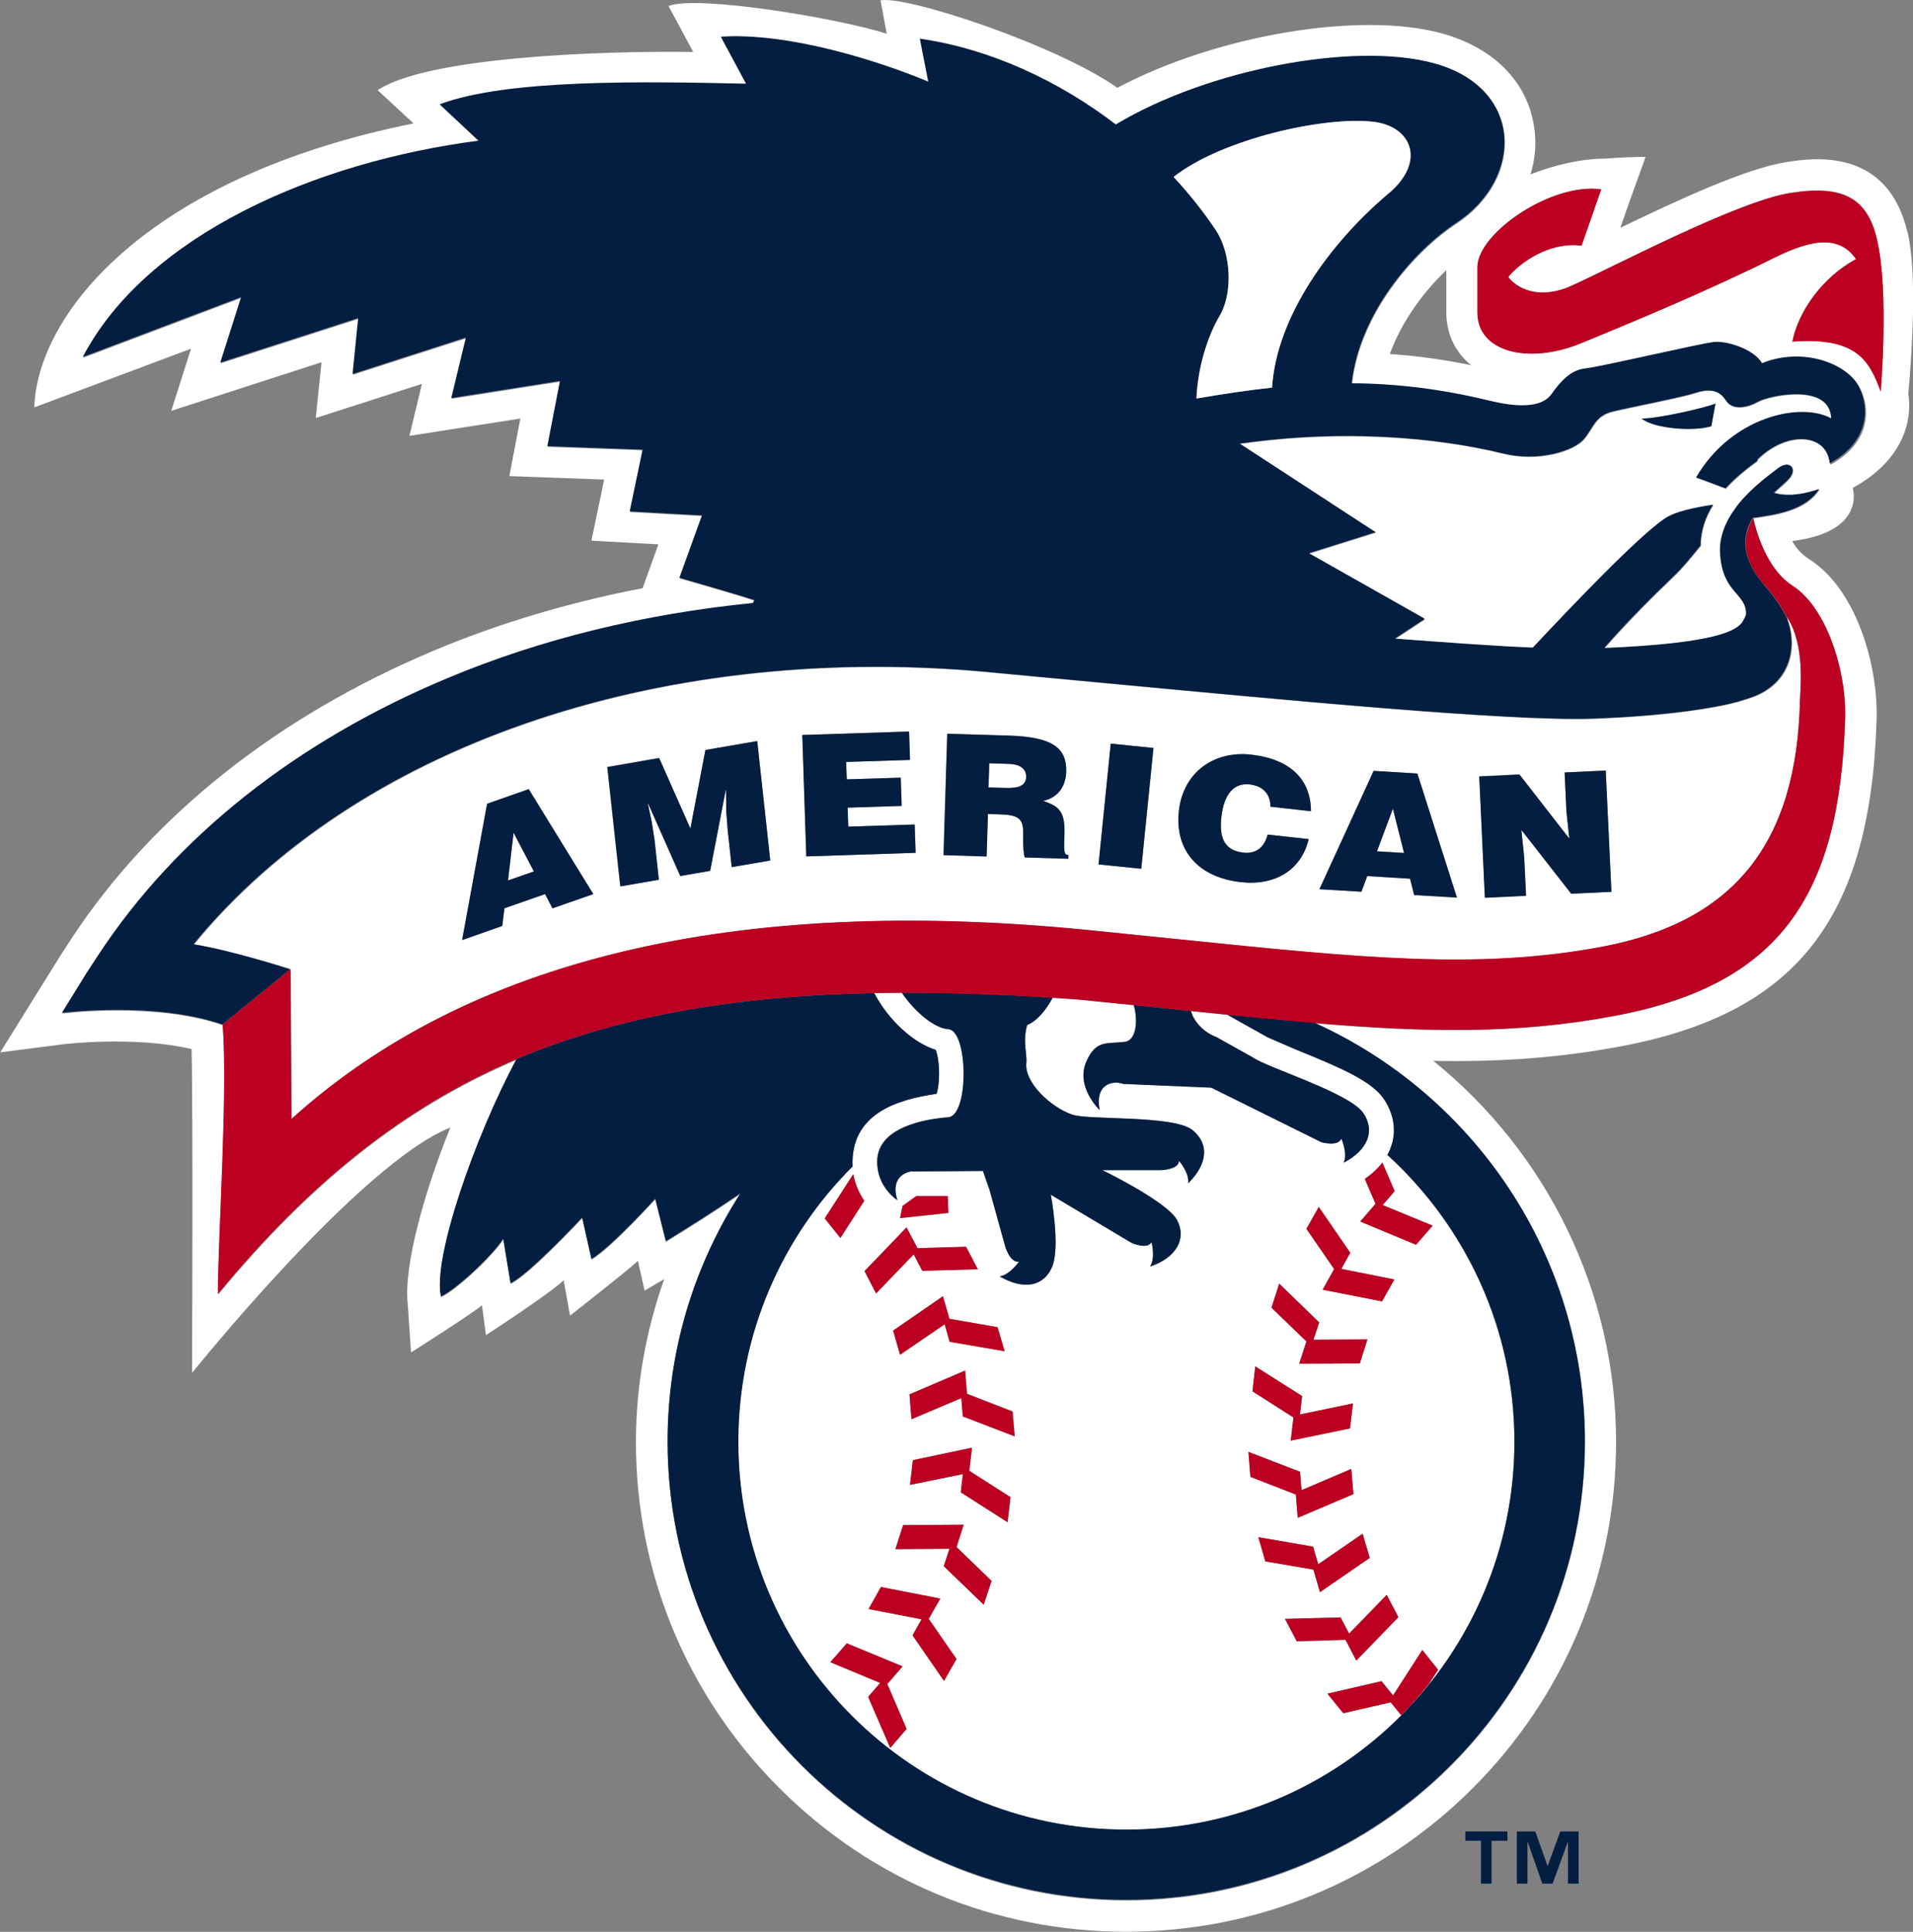 <?xml version="1.0" encoding="UTF-8"?>
<svg id="Layer_2" data-name="Layer 2" xmlns="http://www.w3.org/2000/svg" viewBox="0 0 144 145.43">
  <rect x="0" y="0" width="144" height="145.43" fill="#808080" stroke="none"/>
  <defs>
    <style>
      .cls-1 {
        fill: #041e42;
      }

      .cls-2 {
        fill: #fff;
      }

      .cls-3 {
        fill: #bc0022;
      }
    </style>
  </defs>
  <g id="Club_Art" data-name="Club Art">
    <g>
      <path class="cls-2" d="M21.93,84.25c13.32-12.06,33.39-16.84,59.78-14.25l7.17.73c13.48,1.38,22.37,2.3,31.7.55,9.93-1.87,14.67-7.76,14.91-18.54.02-.82.42-4.18-.98-6.28.02.03.02.07.04.11.76,1.98.38,4.62-2.27,5.79-.1.04-.21.09-.32.13-.32.11-.65.22-1,.32-.03,0-.06.02-.09.03-.22.06-.46.11-.68.17-2.5.57-6.03.92-9.13,1.06-.39.02-.76.03-1.15.05-6.34.21-23.29-1.42-36.92-2.7,0,0-9.17-.86-9.15-.86-24.55-2.13-47.13,5.78-59.21,20.52v.03c3.06.51,7.26,1.88,7.26,1.88l.07,11.25v.03ZM114.38,58.31l3.75,4.82-.22-2.07-.14-2.91,3.1-.15.43,9.13-3.03.14-3.75-4.81.22,2.07.14,2.89-3.1.14-.43-9.13,3.03-.14ZM103.4,58.03l3.29.2,2.98,9.34-3.22-.19-.31-1.23-3.22-.2-.44,1.18-3.16-.19,4.08-8.91ZM88.74,61.03c.33-2.94,2.68-4.53,5.42-4.23,3,.33,4.52,1.89,4.52,4.26l-3.05-.34c0-.96-.57-1.57-1.58-1.68-1.13-.12-1.91.7-2.11,2.45-.14,1.27.03,2.51,1.66,2.69,1.04.11,1.6-.5,1.82-1.36l3.09.34c-.55,2.31-2.52,3.53-5.1,3.24-3.24-.36-5-2.42-4.67-5.37ZM83.61,55.98l3.22.33-.92,9.09-3.22-.33.92-9.09ZM71.3,55.23l4.66.14c3.29.1,4.35.96,4.29,2.73-.03,1.05-.57,1.93-1.73,2.18,1.03.39,1.65.63,1.6,2.47-.04,1.2-.09,1.6.3,1.61v.28s-3.28-.1-3.28-.1c-.08-.2-.14-.79-.12-1.6.03-1.19-.17-1.59-1.68-1.64l-.99-.03-.1,3.18-3.24-.1.28-9.14ZM68.43,55.07l.07,2.13-4.81.16.05,1.31,4.07-.13.07,2.13-4.07.13.05,1.43,5-.16.07,2.13-8.23.27-.3-9.14,8.04-.26ZM49.62,57.07l2.35,5.3,1.13-5.91,3.9-.68.98,8.99-2.9.5-.3-2.75-.11-1.41-.02-1.65h-.03s-1.17,6.08-1.17,6.08l-2.25.39-2.42-5.45h-.03s.28,1.3.28,1.3l.22,1.39.33,3.05-2.9.5-.98-8.99,3.9-.68ZM36.67,60.5l3.13-1.1,4.86,7.9-3.07,1.07-.56-1.07-3.07,1.07-.16,1.32-3.02,1.06,1.88-10.26Z"/>
      <path class="cls-2" d="M65.8,74.76c1.08,2.06,2.94,3.75,4.62,4.27.16.38.26,1.08.26,1.82,0,.59-.07,1.11-.18,1.49-2.96.44-6.5,1.49-6.33,5.47h0c-5.31,5.3-8.6,12.62-8.6,20.73,0,16.11,13.07,29.2,29.21,29.2s29.21-13.08,29.21-29.2c0-8.56-3.7-16.24-9.56-21.59,0,0,0,0,0,0,.09-.17.17-.33.23-.49,0-.01,0-.02,0-.02.06-.16.11-.31.15-.45.07-.3.11-.6.11-.9,0-.81-.26-1.63-.77-2.37-.93-1.34-3.19-2.31-6.53-3.67l-2.2-.95-.16-.09-2.91-1.63s-.02,0-.03,0c.84.09,1.66.17,2.46.24-.82-.08-1.65-.16-2.51-.25-.86-.09-1.74-.18-2.63-.27,0,0,0,0,0,0,.22.78.92,1.59,1.91,1.96l2.79,1.56c1.05.74,7.21,2.64,8.26,4.14.92,1.35.38,2.79-1.46,3.76.32-.73-.18-1.82-.18-1.82-.23.64-1.5.28-1.5.28l-8.29-4.11-6.61-.28c-.78-.27-2.17-.04-1.79,1.97,0,0-1.86-1.78-.99-3.68.73-1.64,1.52-1.28,2.87-1.46.97-.14.96-1.84.67-2.77h0s-4.15-.42-4.15-.42c-.65-.05-1.29-.09-1.93-.13-3.02-.19-5.9-.31-8.65-.36,2.75.04,5.63.16,8.65.36h0c-.5.93-1.16,1.74-1.92,2.06-.35,1.18,0,2.21-.06,2.81-.2,1.53,1.9,3.41,3.45,3.93,1.22.44,7.63.03,9.05,1.16,1.27,1.03,1.15,2.55-.32,4.01.1-.79-.69-1.69-.69-1.69-.03.67-1.36.7-1.36.7h-4.41s4.9,2.37,5.63,3.77c.73,1.4-.06,2.82-2.04,3.49.43-.67.11-1.84.11-1.84-.33.6-1.53.04-1.53.04l-6.05-3.61s.73,3.87.11,5.4c-.61,1.51-2.16,1.81-3.96.75.78-.12,1.46-1.12,1.46-1.12-.68.14-1.04-1.13-1.04-1.13l-1.18-4.25-.5-1.44-5.43.04s-1.63.21-1.01,2.16c0,0-1.55-.97-1.52-2.91,0-2.91,4.55-3.26,5.35-3.33,1.58-.13,1.5-6.55,0-6.63-.94-.05-2.44-1.2-3.48-2.74,0,0,0,0,0,0-.7,0-1.4.01-2.09.02-6.1.12-11.54.68-16.49,1.73,4.95-1.05,10.39-1.61,16.48-1.73,0,0,0,0,0,0ZM94.72,115.72l4.12.71.39,1.32,3.34-2.3.53,1.82-3.75,2.58-.49-1.69-3.62-.62-.52-1.82ZM96.73,121.87l4.19-.11.64,1.22,2.83-2.92.88,1.68-3.17,3.27-.81-1.56-3.67.11-.89-1.68ZM107.59,126.73c-.67.83-1.36,1.64-2.11,2.39l-.79-.97-3.57.82-1.19-1.47,4.07-.94.87,1.07,2.2-3.42,1.19,1.49-.67,1.03ZM102.73,88.74c.58-.39,1.01-.81,1.33-1.23l.92,2.15-.9,1.05,3.76,1.55-1.24,1.43-4.2-1.75,1.15-1.33-.81-1.88ZM99.27,90.86l2.37,3.44-.67,1.22,3.99.79-.93,1.65-4.47-.87.86-1.56-2.08-3.03.93-1.65ZM96.29,96.63l3.01,2.92-.43,1.3,4.06-.02-.57,1.81-4.56.02.54-1.67-2.63-2.54.58-1.81ZM94.49,102.86l3.53,2.24-.16,1.38,3.99-.83-.22,1.88-4.46.92.2-1.75-3.09-1.97.21-1.88ZM97.86,110.8l.11,1.38,3.75-1.6.16,1.89-4.19,1.79-.14-1.76-3.42-1.33-.15-1.88,3.89,1.5ZM64.23,88.39c.14.76.45,1.44.83,2.01l-1.8,2.8-1.18-1.47,2.15-3.33ZM67.01,131.58l-1.66-3.84.91-1.05-3.75-1.56,1.24-1.42,4.2,1.74-1.15,1.33,1.45,3.38-1.23,1.43ZM71.06,126.54l-2.37-3.43.68-1.21-3.99-.78.93-1.66,4.47.88-.87,1.53,2.09,3.02-.94,1.64ZM74.05,120.8l-3.01-2.9.43-1.31-4.07.02.59-1.8,4.55-.03-.53,1.68,2.63,2.55-.59,1.79ZM75.84,114.59l-3.52-2.25.16-1.37-3.98.81.22-1.86,4.45-.93-.2,1.74,3.1,1.98-.22,1.89ZM76.38,108.13l-3.9-1.51-.11-1.38-3.75,1.59-.15-1.87,4.19-1.79.14,1.75,3.43,1.33.16,1.88ZM75.09,99.91l.53,1.81-4.13-.71-.38-1.32-3.36,2.29-.52-1.82,3.75-2.58.49,1.7,3.62.63ZM67.94,90.79c.42-.3.82-.59,1.03-.74.35,0,1.35,0,2.37,0l.05,1.27-3.64.39.19-.91ZM68.24,92.4l.82,1.56,3.66-.11.88,1.7-4.18.11-.65-1.23-2.83,2.94-.87-1.68,3.16-3.29Z"/>
      <polygon class="cls-2" points="38.66 62.69 38.24 66.28 40.19 65.6 38.66 62.69"/>
      <path class="cls-2" d="M143.58,17.47c-1.52-6.46-7.22-5.56-9.1-5.27-3.07.48-8.25,2.89-12.51,4.95l.75-2.15,1.15-3.18s-.66-.05-3.01.12c-1.8,0-3.84.47-5.65,1.19.36-1.18.46-2.41.26-3.64-.52-3.34-3.02-5.87-6.84-6.95-6.22-1.75-17.08.12-24.52,4.07C79.55,3.39,68.23-.36,66.28.03l.47,2.51c-3.44-1.12-14.19-2.94-16.43-2.09l1.83,3.4.03.06c-7.33-.1-20.13.43-23.75,2.88l2.7,2.5C11.07,13.33,2.81,23.63,2.58,30.67l11.8-4.42-1.49,4.68,11.31-3.66-.43,4.2,7.99-2.57-.94,3.91,8.35-1.3-.83,4.33,7.14.26-.96,4.6,5.04.28-1.19,3.3c-5.51,1.06-10.75,2.62-15.67,4.68-11.8,4.95-21.26,12.46-27.33,21.71l-.87,1.34-.02.02v.02s-1.89,3.03-1.89,3.03l-2.57,4.14,4.84-.62c.06,0,5.23-.63,9.56.37.11,3.36.04,24.38.04,24.38,0,0,12.66-15.79,19.44-18.47-1.96,4.84-3.52,10.41-3.21,13.26l.25,3.67s4.52-2.86,5.34-3.55l.3,2.25s4.7-3.05,5.85-4.13l.48,2.66s4.26-3.33,5.11-4.12l.5,2.24,1.48-.87c-1.39,3.92-2.13,8.06-2.13,12.26,0,9.85,3.84,19.11,10.81,26.07,6.97,6.97,16.24,10.8,26.08,10.8s19.12-3.83,26.09-10.8c6.96-6.96,10.8-16.22,10.8-26.07,0-11.28-5.2-21.78-13.76-28.69,4.78.09,9.33-.19,14.1-1.09,13.22-2.47,18.82-9.61,19.27-24.59.13-4.2-1.58-9.84-5.01-12.04-.54-.35-.99-.76-1.34-1.41,5.63-.7,4.55-4,4.55-4,3.03-1.64,4.6-4.23,4.19-7.09.29-3.3.67-9.1-.06-12.18ZM137.77,34.91c-.24-2.31-3.25-2.44-5.42-.32-.03.05-.04.11-.07.16-.67.49-1.56,1.17-2.36,2.05-.75-.28-1.52-.59-2.21-.82,2.64-4.55,7.84-5.72,10.17-4.45-.1-2.75-4.76-1.69-5.5-1.27-.74.42-1.92.74-2.45-.11-.54-.85-1.37-.85-2.34-.53-.94.31-4.76,1.05-6.14,1.38-1.38.31-1.48,1.27-2.22,2.11-.74.85-3.37,1.72-6.04,1.06-5.29-1.29-11.98-1.73-18.75-.89-.38.05-.75.1-1.1.14l10.09,6.58c.07.03.11.05.11.05h-.02s.06.05.06.05l-5.02,1.58,8.68,4.91-.03.02.05.03-2.23,1.47c.9.07,1.78.14,2.65.2.24.02.47.03.71.05.62.05,1.24.09,1.83.13.26.01.51.03.76.05.6.03,1.17.07,1.73.11.2,0,.4.02.6.04.74.04,1.45.07,2.11.1,3.14-3.33,7.99-8.41,9.95-9.73.79-.52,2.15-.8,3.61-1.03-.56.88-.94,1.92-.94,3.07-.6.72-1.24,1.57-2.14,2.42-1.5,1.43-3.36,3.29-5.12,5.3,8.57-.35,9.95-1.35,10.39-1.92,0,0,.3-.45.3-.65.01-1.61-1.83-1.55-1.96-4.67-.04-.76.16-1.48.47-2.14h0s0,0,0,0c.15-.31.32-.61.51-.89,0,0,0-.01.02-.02.28-.42.6-.8.93-1.15h0s0,0,0,0c.98-1.03,2.04-1.76,2.42-2.07.8-.65,1.51-.08.88.71-.28.34-.77.71-1.19,1.12.61.19,1.69.3,3.42-.28-1.03,1.6-3.21,1.92-4.99,2.17.01,0,.66,3.61,2.98,5.1,2.47,1.58,4.05,6.29,3.93,10-.41,13.32-4.9,20.02-17.36,22.36-7.28,1.37-14.12,1.25-22.61.54,12.01,5.4,20.39,17.48,20.39,31.53,0,19.05-15.47,34.51-34.53,34.51s-34.52-15.46-34.52-34.51c0-6.88,2.01-13.28,5.48-18.67-2.02,1.36-3.97,2.6-5.61,3.6l-.8-3.2s-3.29,3.64-4.8,4.54l-.7-3.12s-4.02,4.31-5.39,4.94l-.55-3.34c-.94,1.42-3.66,3.89-4.69,4.34-.64-2.89,2.53-11.96,5.68-17.86-8.56,3.64-15.63,9.39-22.46,17.67,0-4.36.75-15.03.36-20.28-5.12-1.78-12.08-.88-12.08-.88l1.87-3.02.87-1.33c5.82-8.87,14.89-16.07,26.26-20.83,7.07-2.97,14.85-4.85,23.01-5.67l.12-.22c-1.27-.43-5.65-1.68-5.65-1.68l1.7-4.7-5.44-.3.97-4.65-7.17-.26.95-4.91-8.18,1.29,1.1-4.56-8.53,2.75.42-4.21-10.38,3.35,1.57-4.93-11.92,4.51c4.82-9.17,17.49-14.69,29.8-16.28l-2.93-2.74c5.08-1.91,15.27-1.71,23.06-1.55l-1.9-3.54c5.09-.33,11.81,1.8,15.61,3.38l-.63-3.23c5.27.75,10.43,3.15,14.75,6.46,6.88-4.14,17.98-6.28,24.02-4.59,6.7,1.88,6.67,8.67,1.58,12.01-3.23,2.13-7.29,6.84-7.85,12.06,3.43.02,6.74.43,10.38,1.31,2.1.51,3.95.55,4.68-.51.71-1.01,1.48-1.81,2.55-1.92,1.06-.1,8.63-1.88,9.69-1.99,1.07-.1,3.1.61,3.61,1.65,3.07-1.27,6.48.01,7.34,1.81.99,2.02.32,4.34-2.22,5.71ZM123.58,31.51c1.28,0,4.69-.79,5.55-1.12l-.31,1.69c-1.19.41-4.28.22-5.24-.57ZM110.74,27.49c-2.09-.43-4.1-.7-6.12-.84.86-2.39,2.49-4.64,4.25-6.31v3.17c0,1.61.66,3,1.87,3.98ZM141.57,29.48c-.87-2.37-1.81-4.12-6.65-3.77.43-2.23,2.24-4.83,4.79-6.21-1.42-2.07-3.86-1.25-6.36,0-4.45,2.22-10.5,4.76-14.41,6.36-3.91,1.58-7.73.63-7.73-2.34v-3.49c.11-2.54,5.62-6.31,9.32-5.78l-1.48,4.24c-2.33-.33-4.58,1.2-5.52,2.36.84,1.06,2.58,1.66,4.78.65,3.5-1.59,12.5-6.36,16.51-6.99,4.03-.64,5.76.49,6.47,3.5.93,3.92.28,11.46.28,11.46Z"/>
      <polygon class="cls-2" points="104.85 60.88 103.65 64.08 105.69 64.21 104.85 60.88"/>
      <path class="cls-2" d="M77.25,58.49c.02-.65-.52-.97-1.27-.99l-1.5-.05-.06,1.82,1.28.04c1,.03,1.54-.18,1.56-.82Z"/>
      <polygon class="cls-1" points="110.3 138.57 111.48 138.57 111.48 141.8 112.28 141.8 112.28 138.57 113.47 138.57 113.47 137.87 110.3 137.87 110.3 138.57"/>
      <polygon class="cls-1" points="116.51 140.44 116.48 140.44 115.57 137.87 114.18 137.87 114.18 141.8 114.98 141.8 114.98 138.68 115 138.68 116.1 141.8 116.87 141.8 118.01 138.68 118.03 138.68 118.03 141.8 118.83 141.8 118.83 137.87 117.45 137.87 116.51 140.44"/>
      <path class="cls-3" d="M134.82,14.52c-4.01.63-13.02,5.4-16.51,6.99-2.2,1-3.94.41-4.78-.65.94-1.16,3.19-2.68,5.52-2.36l1.48-4.24c-3.71-.53-9.21,3.23-9.32,5.78v3.49c0,2.97,3.82,3.92,7.73,2.34,3.91-1.59,9.96-4.14,14.41-6.36,2.5-1.25,4.94-2.07,6.36,0-2.55,1.37-4.36,3.98-4.79,6.21,4.84-.35,5.78,1.4,6.65,3.77,0,0,.64-7.54-.28-11.46-.71-3.01-2.43-4.14-6.47-3.5Z"/>
      <path class="cls-1" d="M96.34,76.76c-.51-.05-1.03-.1-1.55-.15-.8-.08-1.63-.16-2.46-.24,0,0,.02,0,.03,0l2.91,1.63.16.09,2.2.95c3.34,1.35,5.6,2.33,6.53,3.67.5.74.77,1.56.77,2.37,0,.3-.04.61-.11.9-.04.14-.09.3-.15.45,0,0,0,0,0,.02-.06.16-.14.32-.23.49,0,0,0,0,0,0,5.86,5.34,9.56,13.02,9.56,21.59,0,16.11-13.08,29.2-29.21,29.2s-29.21-13.08-29.21-29.2c0-8.1,3.29-15.43,8.6-20.72h0c-.17-3.99,3.37-5.04,6.33-5.47.11-.38.18-.9.18-1.49,0-.74-.09-1.44-.26-1.82-1.67-.52-3.54-2.22-4.62-4.27,0,0,0,0,0,0-6.09.12-11.53.68-16.48,1.73-.06.01-.12.02-.17.04-1.18.25-2.33.53-3.45.84-.07.02-.15.04-.22.06-1.13.32-2.23.66-3.31,1.03-.02,0-.03,0-.04.01-1.08.38-2.14.78-3.17,1.22-.03.01-.07.03-.1.04-3.15,5.9-6.31,14.97-5.68,17.86,1.03-.45,3.75-2.92,4.69-4.34l.55,3.34c1.37-.63,5.39-4.94,5.39-4.94l.7,3.12c1.51-.9,4.8-4.54,4.8-4.54l.8,3.2c1.64-1,3.59-2.24,5.61-3.6-3.46,5.39-5.48,11.79-5.48,18.67,0,19.05,15.46,34.51,34.52,34.51s34.53-15.46,34.53-34.51c0-14.05-8.38-26.12-20.39-31.53-.78-.07-1.58-.14-2.39-.21-.07,0-.13-.01-.2-.02Z"/>
      <path class="cls-1" d="M71.38,77.48c1.5.08,1.58,6.51,0,6.63-.81.07-5.34.43-5.35,3.33-.02,1.94,1.52,2.91,1.52,2.91-.62-1.95,1.01-2.16,1.01-2.16l5.43-.04.5,1.44,1.18,4.25s.37,1.27,1.04,1.13c0,0-.68,1-1.46,1.12,1.81,1.05,3.35.76,3.96-.75.62-1.53-.11-5.4-.11-5.4l6.05,3.61s1.2.56,1.53-.04c0,0,.32,1.17-.11,1.84,1.98-.67,2.77-2.09,2.04-3.49-.73-1.39-5.63-3.77-5.63-3.77h4.41s1.33-.03,1.36-.7c0,0,.79.9.69,1.69,1.48-1.46,1.6-2.98.32-4.01-1.42-1.14-7.83-.73-9.05-1.16-1.55-.52-3.64-2.39-3.45-3.93.06-.6-.29-1.62.06-2.81.76-.32,1.42-1.13,1.92-2.06h0c-3.02-.2-5.9-.32-8.65-.36-.92-.01-1.82-.02-2.71-.02,0,0,0,0,0,0,1.04,1.55,2.54,2.7,3.48,2.74Z"/>
      <path class="cls-1" d="M84.66,78.43c-1.34.18-2.14-.17-2.87,1.46-.87,1.91.99,3.68.99,3.68-.38-2.01,1.01-2.25,1.79-1.97l6.61.28,8.29,4.11s1.27.36,1.5-.28c0,0,.49,1.09.18,1.82,1.84-.97,2.39-2.41,1.46-3.76-1.05-1.5-7.21-3.4-8.26-4.14l-2.79-1.56c-.99-.37-1.7-1.19-1.91-1.96,0,0,0,0,0,0-.43-.04-.86-.09-1.3-.14l-3-.3h0c.29.93.29,2.63-.67,2.77Z"/>
      <path class="cls-3" d="M132.77,43.97c.94,1.11,1.46,1.88,1.78,2.59-.01-.03-.02-.07-.04-.11,1.4,2.1,1,5.45.98,6.28-.24,10.78-4.98,16.67-14.91,18.54-9.33,1.75-18.22.83-31.7-.55l-7.17-.73c-26.38-2.59-46.46,2.2-59.78,14.25v-.03l-.07-11.25-5.1,4.16c.39,5.25-.36,15.91-.36,20.28,6.83-8.28,13.9-14.03,22.46-17.67.03-.01.07-.03.1-.04,1.03-.44,2.09-.85,3.17-1.22.02,0,.03,0,.04-.01,1.08-.37,2.18-.72,3.31-1.03.08-.02.15-.04.22-.06,1.12-.31,2.27-.59,3.45-.84.06-.01.11-.02.17-.04,4.95-1.05,10.39-1.61,16.49-1.73.69-.01,1.38-.02,2.09-.02.89,0,1.79,0,2.71.02,2.75.04,5.63.16,8.65.36.64.04,1.28.08,1.93.13l4.15.42,3,.3c.45.05.87.09,1.3.14.9.09,1.77.18,2.63.27.85.09,1.69.17,2.51.25.52.05,1.04.1,1.55.15.07,0,.13.01.2.02.81.07,1.61.15,2.39.21,8.49.72,15.33.83,22.61-.54,12.46-2.34,16.95-9.04,17.36-22.36.12-3.71-1.46-8.42-3.93-10-2.32-1.49-2.96-5.09-2.98-5.1-.84,1.36-.89,3.01.78,4.97Z"/>
      <path class="cls-1" d="M132.65,27.39c-.5-1.03-2.54-1.74-3.61-1.65-1.06.11-8.63,1.89-9.69,1.99-1.07.11-1.84.91-2.55,1.92-.74,1.07-2.59,1.02-4.68.51-3.64-.88-6.94-1.28-10.38-1.31.56-5.22,4.63-9.93,7.85-12.06,5.09-3.34,5.12-10.13-1.58-12.01-6.05-1.69-17.14.45-24.02,4.59-4.32-3.31-9.48-5.7-14.75-6.46l.63,3.23c-3.8-1.58-10.52-3.71-15.61-3.38l1.9,3.54c-7.78-.17-17.97-.36-23.06,1.55l2.93,2.74c-12.31,1.59-24.98,7.11-29.8,16.28l11.92-4.51-1.57,4.93,10.38-3.35-.42,4.21,8.53-2.75-1.1,4.56,8.18-1.29-.95,4.91,7.17.26-.97,4.65,5.44.3-1.7,4.7s4.38,1.26,5.65,1.68l-.12.22c-8.16.82-15.94,2.7-23.01,5.67-11.37,4.75-20.44,11.96-26.26,20.83l-.87,1.33-1.87,3.02s6.96-.89,12.08.88l5.1-4.16s-4.21-1.37-7.26-1.88v-.03c12.08-14.74,34.66-22.65,59.21-20.52-.01,0,9.15.86,9.15.86,13.63,1.28,30.58,2.91,36.92,2.7.39-.01.77-.03,1.15-.05,3.1-.14,6.63-.49,9.13-1.06.23-.06.46-.11.68-.17.03,0,.06-.02.09-.03.35-.1.68-.21,1-.32.11-.04.22-.08.32-.13,2.64-1.17,3.03-3.81,2.27-5.79-.32-.71-.84-1.48-1.78-2.59-1.66-1.97-1.62-3.61-.78-4.97,1.78-.25,3.97-.57,4.99-2.17-1.72.59-2.81.47-3.42.28.42-.41.91-.78,1.19-1.12.63-.79-.08-1.36-.88-.71-.38.3-1.44,1.04-2.42,2.07,0,0,0,0,0,0h0c-.34.35-.66.74-.93,1.16,0,0-.01.01-.02.02-.19.28-.37.58-.51.89,0,0,0,0,0,0h0c-.31.66-.5,1.38-.47,2.14.13,3.12,1.97,3.06,1.96,4.67,0,.19-.3.65-.3.65-.44.57-1.81,1.57-10.39,1.92,1.76-2.01,3.62-3.87,5.12-5.3.9-.85,1.54-1.7,2.14-2.42,0-1.15.38-2.18.94-3.07-1.46.23-2.82.51-3.61,1.03-1.97,1.32-6.82,6.39-9.95,9.73-.66-.03-1.37-.07-2.11-.1-.2-.02-.4-.03-.6-.04-.56-.03-1.13-.07-1.73-.11-.25-.02-.5-.03-.76-.05-.59-.04-1.21-.09-1.83-.13-.24-.02-.47-.03-.71-.05-.87-.07-1.75-.13-2.65-.2l2.23-1.47-.05-.03.03-.02-8.68-4.91,5.02-1.58-.06-.04h.02s-.04-.03-.11-.06l-10.09-6.58c.36-.04.73-.08,1.1-.14,6.77-.84,13.46-.4,18.75.89,2.67.65,5.3-.21,6.04-1.06.74-.84.84-1.8,2.22-2.11,1.37-.33,5.19-1.06,6.14-1.38.96-.32,1.8-.32,2.34.53.53.85,1.7.53,2.45.11.74-.42,5.39-1.48,5.5,1.27-2.33-1.27-7.52-.1-10.17,4.45.69.23,1.46.54,2.21.82.8-.88,1.69-1.56,2.36-2.05.02-.05.04-.1.07-.16,2.16-2.12,5.18-1.99,5.42.32,2.54-1.37,3.2-3.69,2.22-5.71-.86-1.8-4.27-3.08-7.34-1.81ZM90.06,30c.11-2.54.92-4.84,1.74-6.21.96-1.59.96-4.61-.31-6.51-.92-1.38-1.98-2.71-3.15-3.96,3.61-2.85,11.35-4.59,15.06-4.15,2.88.35,3.97,3.01,1.11,5.41-4.41,3.71-8.43,9.29-8.75,14.6-1.78.19-3.68.47-5.69.82Z"/>
      <path class="cls-2" d="M104.51,14.58c2.86-2.4,1.77-5.06-1.11-5.41-3.72-.44-11.45,1.3-15.06,4.15,1.17,1.26,2.23,2.59,3.15,3.96,1.27,1.9,1.27,4.92.31,6.51-.81,1.36-1.62,3.67-1.74,6.21,2.01-.34,3.91-.63,5.69-.82.33-5.31,4.35-10.89,8.75-14.6Z"/>
      <path class="cls-1" d="M123.58,31.51c.96.79,4.05.98,5.24.57l.31-1.69c-.87.33-4.28,1.12-5.55,1.12Z"/>
      <polygon class="cls-3" points="72.64 103.18 68.46 104.97 68.61 106.84 72.36 105.25 72.47 106.63 76.38 108.13 76.21 106.26 72.79 104.93 72.64 103.18"/>
      <polygon class="cls-3" points="73.16 108.98 68.72 109.92 68.5 111.78 72.48 110.97 72.32 112.34 75.84 114.59 76.06 112.7 72.96 110.72 73.16 108.98"/>
      <polygon class="cls-3" points="72.54 114.78 67.98 114.81 67.4 116.62 71.47 116.59 71.04 117.9 74.05 120.8 74.64 119.01 72 116.46 72.54 114.78"/>
      <polygon class="cls-3" points="70.78 120.34 66.31 119.47 65.38 121.13 69.37 121.9 68.69 123.11 71.06 126.54 72 124.89 69.91 121.87 70.78 120.34"/>
      <polygon class="cls-3" points="67.94 125.44 63.74 123.71 62.5 125.13 66.25 126.69 65.35 127.74 67.01 131.58 68.24 130.15 66.79 126.77 67.94 125.44"/>
      <polygon class="cls-3" points="70.98 97.58 67.23 100.17 67.75 101.99 71.11 99.69 71.48 101.01 75.62 101.72 75.09 99.91 71.47 99.28 70.98 97.58"/>
      <polygon class="cls-3" points="65.95 97.37 68.78 94.43 69.43 95.67 73.61 95.55 72.72 93.86 69.06 93.96 68.24 92.4 65.08 95.69 65.95 97.37"/>
      <polygon class="cls-3" points="97.54 112.51 97.69 114.26 101.88 112.48 101.72 110.58 97.97 112.18 97.86 110.8 93.97 109.3 94.12 111.18 97.54 112.51"/>
      <polygon class="cls-3" points="97.16 108.45 101.62 107.53 101.84 105.65 97.85 106.48 98.01 105.09 94.49 102.86 94.28 104.74 97.36 106.71 97.16 108.45"/>
      <polygon class="cls-3" points="97.8 102.66 102.36 102.64 102.93 100.83 98.87 100.85 99.3 99.55 96.29 96.63 95.71 98.44 98.34 100.98 97.8 102.66"/>
      <polygon class="cls-3" points="99.56 97.09 104.03 97.97 104.96 96.32 100.97 95.52 101.64 94.31 99.27 90.86 98.34 92.51 100.43 95.54 99.56 97.09"/>
      <polygon class="cls-3" points="99.36 119.86 103.11 117.28 102.57 115.46 99.23 117.76 98.84 116.43 94.72 115.72 95.25 117.54 98.87 118.16 99.36 119.86"/>
      <polygon class="cls-3" points="102.09 125.01 105.26 121.74 104.38 120.06 101.55 122.98 100.91 121.76 96.73 121.87 97.61 123.55 101.28 123.44 102.09 125.01"/>
      <path class="cls-3" d="M65.06,90.4c-.39-.57-.7-1.25-.83-2.01l-2.15,3.33,1.18,1.47,1.8-2.8Z"/>
      <path class="cls-3" d="M71.34,90.04c-1.03,0-2.03,0-2.37,0-.21.15-.61.43-1.03.74l-.19.91,3.64-.39-.05-1.27Z"/>
      <path class="cls-3" d="M106.6,93.7l1.24-1.43-3.76-1.55.9-1.05-.92-2.15c-.31.41-.75.83-1.33,1.23l.81,1.88-1.15,1.33,4.2,1.75Z"/>
      <path class="cls-3" d="M104.86,127.63l-.87-1.07-4.07.94,1.19,1.47,3.57-.82.79.97c.76-.75,1.45-1.55,2.11-2.39l.67-1.03-1.19-1.49-2.2,3.42Z"/>
      <path class="cls-1" d="M37.96,68.38l3.07-1.07.56,1.07,3.07-1.07-4.86-7.9-3.13,1.1-1.88,10.26,3.02-1.06.16-1.32ZM38.66,62.69l1.53,2.91-1.95.68.42-3.59Z"/>
      <polygon class="cls-1" points="49.6 66.23 49.27 63.19 49.05 61.8 48.77 60.5 48.79 60.49 51.21 65.95 53.46 65.56 54.63 59.48 54.65 59.48 54.67 61.13 54.78 62.53 55.08 65.28 57.98 64.78 57 55.79 53.1 56.46 51.97 62.37 49.62 57.07 45.72 57.75 46.7 66.73 49.6 66.23"/>
      <polygon class="cls-1" points="68.92 64.2 68.85 62.07 63.85 62.23 63.8 60.8 67.87 60.67 67.8 58.54 63.74 58.67 63.69 57.36 68.5 57.21 68.43 55.07 60.39 55.33 60.69 64.47 68.92 64.2"/>
      <path class="cls-1" d="M74.35,61.28l.99.03c1.51.05,1.71.44,1.68,1.64-.02.81.04,1.4.12,1.6l3.28.1v-.28c-.38-.01-.32-.42-.29-1.61.06-1.84-.57-2.09-1.6-2.47,1.16-.26,1.69-1.13,1.73-2.18.06-1.78-1-2.63-4.29-2.73l-4.66-.14-.28,9.14,3.24.1.1-3.18ZM74.47,57.46l1.5.05c.76.02,1.29.34,1.27.99-.02.63-.56.85-1.56.82l-1.28-.04.06-1.82Z"/>
      <rect class="cls-1" x="80.19" y="59.07" width="9.14" height="3.23" transform="translate(15.86 138.92) rotate(-84.23)"/>
      <path class="cls-1" d="M93.41,66.41c2.59.29,4.56-.93,5.1-3.24l-3.09-.34c-.22.86-.78,1.47-1.82,1.36-1.64-.18-1.8-1.41-1.66-2.69.19-1.76.97-2.57,2.11-2.45,1.01.11,1.59.73,1.58,1.68l3.05.34c0-2.36-1.53-3.93-4.52-4.26-2.74-.3-5.09,1.29-5.42,4.23-.33,2.95,1.43,5.01,4.67,5.37Z"/>
      <path class="cls-1" d="M102.92,65.95l3.22.2.31,1.23,3.22.19-2.98-9.34-3.29-.2-4.08,8.91,3.16.19.44-1.18ZM104.85,60.88l.84,3.33-2.04-.12,1.2-3.21Z"/>
      <polygon class="cls-1" points="114.87 67.44 114.73 64.55 114.52 62.48 118.27 67.28 121.3 67.14 120.87 58.01 117.78 58.15 117.91 61.06 118.13 63.13 114.38 58.31 111.35 58.46 111.77 67.59 114.87 67.44"/>
    </g>
  </g>
</svg>